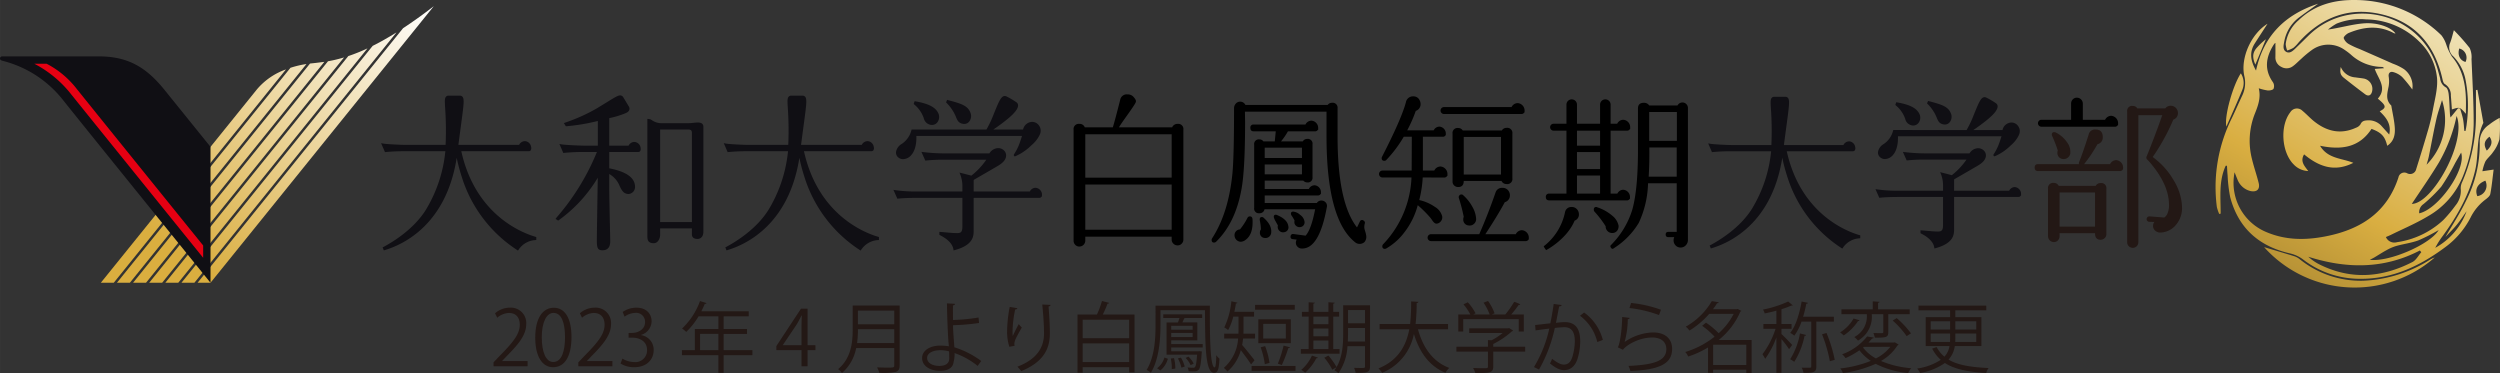 <svg xmlns="http://www.w3.org/2000/svg" xmlns:xlink="http://www.w3.org/1999/xlink" width="217.729mm" height="32.511mm" viewBox="0 0 617.185 92.158"><rect x="0" y="0" width="617.185" height="92.158" fill="#333333" stroke="none"/><defs><linearGradient id="a" x1="36.847" y1="56.983" x2="91.572" y2="-10.877" gradientUnits="userSpaceOnUse"><stop offset="0" stop-color="#daae3f"/><stop offset="1" stop-color="#fff"/></linearGradient><linearGradient id="b" x1="39.257" y1="58.927" x2="93.982" y2="-8.932" xlink:href="#a"/><linearGradient id="c" x1="41.67" y1="60.873" x2="96.396" y2="-6.987" xlink:href="#a"/><linearGradient id="d" x1="44.083" y1="62.82" x2="98.809" y2="-5.041" xlink:href="#a"/><linearGradient id="e" x1="46.496" y1="64.765" x2="101.221" y2="-3.094" xlink:href="#a"/><linearGradient id="f" x1="48.91" y1="66.711" x2="103.635" y2="-1.148" xlink:href="#a"/><linearGradient id="g" x1="51.491" y1="68.897" x2="105.756" y2="0.692" xlink:href="#a"/><linearGradient id="h" x1="564.127" y1="65.716" x2="599.773" y2="3.974" gradientUnits="userSpaceOnUse"><stop offset="0" stop-color="#b89336"/><stop offset="0.289" stop-color="#d9ae41"/><stop offset="1" stop-color="#efe1b5"/></linearGradient></defs><g style="isolation:isolate"><g style="mix-blend-mode:multiply"><path d="M161.385,60.043c-1.373,0-1.565-.801-1.565-1.666V29.349l.329.034a1.752,1.752,0,0,1,.53.125c.081.044.168.102.267.166a4.089,4.089,0,0,0,2.539.736h6.508a11.71,11.71,0,0,0,1.198-.087,10.672,10.672,0,0,1,1.08-.079c.91,0,1.375.355,1.375,1.056v25.934c0,1.05-.575,1.754-1.43,1.754-1.266,0-1.404-.751-1.404-1.075V56.393H162.969v1.52c0,1.033-.556,2.13-1.583,2.13Zm1.583-5.216h7.844V32.826c0-.442-.105-.85-.848-.85H162.969v22.852Z" style="fill:#100f14"/><path d="M148.734,61.785c-1.199,0-1.393-.59-1.393-2.485,0-1.218.173-11.979.231-15.421a35.093,35.093,0,0,1-9.622,10.474l-.141.096-.155-.074a.726.726,0,0,1-.182-.14l-.332-.168.217-.311A58.084,58.084,0,0,0,147.363,37.523h-3.047a49.138,49.138,0,0,0-5.029.215l-.221.028-.967-2.225.548.1c.829.152,4.557.317,5.749.317h3.19V29.863a48.615,48.615,0,0,1-7.713,1.3l-.177.012-.49-.784.34-.127a43.273,43.273,0,0,0,7.697-3.454c.978-.592,1.793-1.094,2.472-1.51,2.067-1.275,2.842-1.752,3.397-1.752a.897.897,0,0,1,.777.506c.555.899.794,1.304,1.041,1.717l.295.494a1.013,1.013,0,0,1,.134.867c-.181.528-.82.774-1.202.923l-.125.05a21.976,21.976,0,0,1-3.623,1.058V35.957h4.77a1.607,1.607,0,0,1,1.392-.915,1.637,1.637,0,0,1,1.583,1.555.955.955,0,0,1-.146.749.559.559,0,0,1-.442.177h-7.157v4.025c4.283.846,6.365,2.355,6.365,4.609a1.729,1.729,0,0,1-1.57,1.737c-1.27,0-1.735-.948-2.224-1.954a5.82,5.82,0,0,0-2.57-2.979v3.724c0,1.421.118,6.917.189,10.203.032,1.39.054,2.381.054,2.491,0,.719,0,2.406-1.918,2.406Z" style="fill:#100f14"/><path d="M127.869,61.861,127.629,61.7a33.281,33.281,0,0,1-13.665-18.13,44.099,44.099,0,0,1-1.218-4.606C110.163,55.46,99.568,60.374,95.008,61.738l-.241.073-.11-.226a.806.806,0,0,1-.06-.18.522.522,0,0,0-.017-.059L94.45,61.087l.254-.136c2.65-1.431,7.531-4.519,10.412-9.128a34.243,34.243,0,0,0,4.828-14.489h-9.893a47.44,47.44,0,0,0-4.787.2l-.222.03-.961-2.22.55.104c.796.152,4.332.319,5.461.319h9.913a80.284,80.284,0,0,0-.108-9.022c-.106-1.762-.152-2.492.219-2.886a.842.842,0,0,1,.652-.245h2.714a.855.855,0,0,1,.69.271c.5.573.319,1.92-.356,6.936-.183,1.369-.401,3.001-.651,4.946h14.983a1.651,1.651,0,0,1,1.418-.926,1.628,1.628,0,0,1,1.548,1.453.988.988,0,0,1-.106.829.589.589,0,0,1-.477.21H113.881c3.46,15.624,14.862,20.113,18.296,21.119l.214.063v.73l-.264.028a5.307,5.307,0,0,0-4.09,2.353l-.168.235Z" style="fill:#100f14"/><path d="M212.467,61.861,212.227,61.7A33.294,33.294,0,0,1,198.558,43.57a43.781,43.781,0,0,1-1.215-4.606c-2.585,16.496-13.178,21.41-17.739,22.774l-.241.073-.11-.226a.971.971,0,0,1-.06-.18.347.347,0,0,0-.017-.059l-.133-.259.257-.136c2.65-1.431,7.53-4.519,10.408-9.128a34.231,34.231,0,0,0,4.831-14.489h-9.891a47.495,47.495,0,0,0-4.789.2l-.222.03-.959-2.22.548.104c.796.152,4.334.319,5.462.319h9.913a80.042,80.042,0,0,0-.108-9.022c-.108-1.762-.153-2.492.219-2.886a.835.835,0,0,1,.648-.245h2.717a.854.854,0,0,1,.69.271c.501.573.32,1.92-.354,6.936-.185,1.369-.404,3.001-.653,4.946h14.983a1.655,1.655,0,0,1,1.42-.926,1.63,1.63,0,0,1,1.548,1.453.978.978,0,0,1-.11.829.587.587,0,0,1-.474.21H198.477c3.462,15.624,14.864,20.113,18.296,21.119l.213.063v.73l-.262.028a5.311,5.311,0,0,0-4.092,2.353l-.164.235Z" style="fill:#100f14"/><path d="M230.086,30.851h0a1.971,1.971,0,0,1-.816-.186,2.092,2.092,0,0,1-1.213-1.483,7.603,7.603,0,0,0-2.498-3.506l.24-.693c3.549.6,5.211,1.548,5.869,3.028a2.163,2.163,0,0,1-.16,2.037,1.685,1.685,0,0,1-1.423.802Z" style="fill:#100f14"/><path d="M238.044,30.601a1.72,1.72,0,0,1-.325-.031c-1.089-.204-1.34-.804-1.694-1.636a10.287,10.287,0,0,0-2.333-3.517l-.135-.138.253-.621.253.066c3.317.872,4.941,1.375,5.577,3.278a2.178,2.178,0,0,1-.296,1.909,1.575,1.575,0,0,1-1.3.69Z" style="fill:#100f14"/><path d="M222.954,39.297a1.823,1.823,0,0,1-1.395-.63,1.518,1.518,0,0,1-.332-1.273,2.869,2.869,0,0,1,1.389-1.868,5.678,5.678,0,0,0,2.372-3.334l.064-.208,18.468.002a26.065,26.065,0,0,0,1.8-3.81l.338-.828c.976-2.356,1.512-3.645,2.397-3.645a.976.976,0,0,1,.446.115,19.203,19.203,0,0,1,2.283,1.334l.105.07a.937.937,0,0,1,.444.76c.044.805-.822,1.94-2.567,3.375-1.4,1.149-2.73,2.079-3.554,2.629h7.354a2.365,2.365,0,0,1,2.305-1.896,2.068,2.068,0,0,1,1.672.958,2.166,2.166,0,0,1,.199,2.072l-.04.094c-.008.031-.026.064-.039.102l-.006.006a7.771,7.771,0,0,1-2.012,2.531,13.044,13.044,0,0,1-3.982,2.717l-.092.014h-.172l-.084-.153c-.089-.159-.025-.264.118-.491a13.103,13.103,0,0,0,1.202-2.375c.356-.966.56-1.637.67-2.014H226.227c.081,2.724-.675,4.126-1.342,4.825a2.728,2.728,0,0,1-1.931.919Z" style="fill:#100f14"/><path d="M235.416,61.827l-.056-.325c-.205-1.257-1.373-2.478-3.286-3.434l-.162-.081v-.749l.318.026c.579.047,1.072.089,1.501.128,1.069.095,1.775.156,2.573.156.888,0,1.284-.239,1.284-1.65V48.841h-9.965c-1.545,0-4.137,0-5.875.191l-.214.025-.971-2.184.537.082a36.104,36.104,0,0,0,5.229.32h11.26V46.15a8.024,8.024,0,0,0-.507-3.008l-.216-.542,2.94.758a17.936,17.936,0,0,0,3.687-3.924l-10.558-.001a40.739,40.739,0,0,0-4.289.191l-.217.023-.952-2.153.514.061a44.994,44.994,0,0,0,5.197.314h11.057c.015-.021.032-.045.05-.07a2.606,2.606,0,0,1,2.128-1.233,2.018,2.018,0,0,1,1.535.684,1.703,1.703,0,0,1,.416,1.345c-.131.896-.749,1.608-2.06,2.38-1.106.652-5.535,3.213-5.837,3.381-.095.051-.108.122-.106.332v2.586h13.875A1.58,1.58,0,0,1,255.667,46.359a1.718,1.718,0,0,1,1.568,1.851v.296h-.079a.49.49,0,0,1-.081.12.617.617,0,0,1-.451.215H240.37v8.03c0,1.343,0,3.592-4.638,4.868l-.316.087Z" style="fill:#100f14"/></g><path d="M63.441,22.047c-2.738,3.391-38.553,47.76-38.553,47.76h3.192L70.602,17.132A16.569,16.569,0,0,0,63.441,22.047Z" style="fill:url(#a)"/><path d="M28.863,69.806h3.199L75.656,15.802a24.418,24.418,0,0,0-3.954.936Z" style="fill:url(#b)"/><path d="M76.534,15.686,32.845,69.806h3.198L80.067,15.271C78.957,15.439,76.693,15.668,76.534,15.686Z" style="fill:url(#c)"/><path d="M36.826,69.806h3.199L84.932,14.178a34.793,34.793,0,0,1-3.96.946Z" style="fill:url(#d)"/><path d="M40.809,69.806h3.197L90.717,11.943A44.756,44.756,0,0,1,85.985,13.844Z" style="fill:url(#e)"/><path d="M44.791,69.806h3.196L97.877,8.003c-2.131,1.335-4.084,2.428-5.878,3.32Z" style="fill:url(#f)"/><path d="M99.502,6.966,48.771,69.806H51.968L107.085,1.531C104.335,3.657,101.817,5.446,99.502,6.966Z" style="fill:url(#g)"/><path d="M40.684,22.28c-4.484-5.574-8.981-8.359-16.26-8.359,0,0-23.488.004-23.907.004A.53.53,0,0,0,0,14.445c0,.286.234.434.55.546a27.549,27.549,0,0,1,15.175,9.92C20.972,31.504,51.968,69.806,51.968,69.806V36.255S43.838,26.196,40.684,22.28Z" style="fill:#100f14"/><path d="M18.974,21.987a22.516,22.516,0,0,0-7.458-6.247H8.48a27.937,27.937,0,0,1,9.137,7.605c4.195,5.234,24.679,30.584,32.538,40.298V60.606C41.588,50.019,22.954,26.954,18.974,21.987Z" style="fill:#e60012"/><path d="M292.144,59.156a1.391,1.391,0,0,1-.411.996,1.342,1.342,0,0,1-1.016.428,1.418,1.418,0,0,1-1.038-.428,1.374,1.374,0,0,1-.428-.996v-.733H267.93v.976a1.462,1.462,0,0,1-1.466,1.466,1.35,1.35,0,0,1-1.018-.428,1.445,1.445,0,0,1-.406-1.038V32.013a1.279,1.279,0,0,1,1.466-1.426,1.307,1.307,0,0,1,1.3.854h6.919q.447-1.381,1.83-6.835a1.637,1.637,0,0,1,1.791-1.303,1.9,1.9,0,0,1,1.587.733c.298.353.636.799.448,1.221-.503,1.132-3.269,4.678-4.151,6.184h13.144a1.385,1.385,0,0,1,1.342-.854A1.262,1.262,0,0,1,292.144,32.013Zm-2.892-15.302V33.152H267.93V43.854Zm0,12.861V45.562H267.93V56.714Z"/><path d="M454.819,61.382l-.235-.158A32.632,32.632,0,0,1,441.187,43.455a42.907,42.907,0,0,1-1.19-4.515c-2.533,16.168-12.916,20.984-17.386,22.321l-.236.071-.108-.221a.952.952,0,0,1-.059-.177.34.34,0,0,0-.017-.058l-.13-.253.252-.134c2.597-1.403,7.38-4.429,10.201-8.947A33.549,33.549,0,0,0,437.248,37.342h-9.694a46.547,46.547,0,0,0-4.694.196l-.217.03-.94-2.176.537.102c.78.149,4.248.313,5.354.313h9.715a78.451,78.451,0,0,0-.106-8.843c-.106-1.726-.15-2.443.214-2.829a.818.818,0,0,1,.636-.24h2.663a.837.837,0,0,1,.676.266c.491.562.314,1.882-.347,6.798-.181,1.342-.396,2.941-.64,4.847h14.685a1.622,1.622,0,0,1,1.391-.908,1.598,1.598,0,0,1,1.517,1.424.959.959,0,0,1-.108.813.576.576,0,0,1-.464.206H441.107c3.393,15.313,14.569,19.713,17.932,20.699l.208.062v.715l-.257.028a5.205,5.205,0,0,0-4.011,2.306l-.161.231Z" style="fill:#100f14"/><path d="M472.337,30.989h0a1.932,1.932,0,0,1-.799-.183,2.051,2.051,0,0,1-1.188-1.454,7.452,7.452,0,0,0-2.449-3.436l.236-.679c3.479.588,5.108,1.517,5.752,2.968a2.12,2.12,0,0,1-.157,1.997,1.652,1.652,0,0,1-1.394.786Z" style="fill:#100f14"/><path d="M480.136,30.744a1.686,1.686,0,0,1-.319-.03c-1.067-.2-1.313-.788-1.66-1.603a10.082,10.082,0,0,0-2.286-3.447l-.133-.136.248-.608.248.064c3.251.855,4.843,1.348,5.466,3.213a2.135,2.135,0,0,1-.29,1.871,1.544,1.544,0,0,1-1.274.676Z" style="fill:#100f14"/><path d="M465.347,39.267a1.787,1.787,0,0,1-1.367-.618,1.488,1.488,0,0,1-.326-1.247,2.812,2.812,0,0,1,1.361-1.83,5.565,5.565,0,0,0,2.325-3.267l.063-.203,18.101.002a25.545,25.545,0,0,0,1.764-3.734l.332-.811c.957-2.309,1.482-3.573,2.349-3.573a.957.957,0,0,1,.437.113,18.821,18.821,0,0,1,2.238,1.307l.103.069a.918.918,0,0,1,.435.744c.043.789-.805,1.902-2.516,3.308-1.372,1.126-2.676,2.037-3.483,2.576h7.208a2.318,2.318,0,0,1,2.259-1.858,2.027,2.027,0,0,1,1.639.939,2.123,2.123,0,0,1,.195,2.031l-.039.092c-.008.03-.026.063-.038.1l-.006.006a7.616,7.616,0,0,1-1.971,2.481,12.784,12.784,0,0,1-3.902,2.663l-.09.014h-.169L492.164,38.42c-.087-.156-.024-.259.116-.482a12.842,12.842,0,0,0,1.178-2.328c.349-.947.549-1.604.657-1.974H468.555c.08,2.67-.662,4.044-1.315,4.729a2.674,2.674,0,0,1-1.893.901Z" style="fill:#100f14"/><path d="M477.56,61.348l-.055-.318c-.201-1.232-1.345-2.429-3.22-3.366l-.158-.079v-.734l.311.026c.567.046,1.05.088,1.471.125,1.048.093,1.739.153,2.522.153.87,0,1.259-.235,1.259-1.618V48.621h-9.767c-1.515,0-4.055,0-5.758.187l-.21.025-.952-2.141.526.08a35.387,35.387,0,0,0,5.125.314h11.036V45.983a7.864,7.864,0,0,0-.497-2.948l-.212-.531,2.882.743a17.58,17.58,0,0,0,3.613-3.846L475.128,39.401a39.927,39.927,0,0,0-4.204.187l-.213.022-.933-2.11.504.06a44.1,44.1,0,0,0,5.094.307h10.837c.014-.02.032-.044.049-.069a2.554,2.554,0,0,1,2.086-1.208,1.978,1.978,0,0,1,1.505.671,1.669,1.669,0,0,1,.407,1.318c-.129.878-.734,1.576-2.019,2.333-1.084.639-5.425,3.149-5.721,3.314-.093.05-.106.119-.104.326V47.086H496.015a1.549,1.549,0,0,1,1.394-.898,1.684,1.684,0,0,1,1.537,1.814v.29h-.077a.481.481,0,0,1-.08.117.605.605,0,0,1-.442.211H482.416v7.87c0,1.317,0,3.52-4.546,4.771l-.31.086Z" style="fill:#100f14"/><path d="M509.267,39.255a1.649,1.649,0,0,0,1.833-1.342,3.893,3.893,0,0,0-.773-2.747,7.457,7.457,0,0,0-2.808-2.462.98.98,0,0,0-.366-.082.539.539,0,0,0-.609.612.732.732,0,0,0,.079.325,32.287,32.287,0,0,1,1.387,3.581,1.587,1.587,0,0,0-.084.53A1.462,1.462,0,0,0,509.267,39.255Z" style="fill:#231815"/><path d="M518.588,45.198a1.332,1.332,0,0,0-1.223.691h-9.114a1.315,1.315,0,0,0-1.219-.733,1.258,1.258,0,0,0-1.426,1.424v11.761a1.46,1.46,0,0,0,1.426,1.424,1.347,1.347,0,0,0,1.016-.426,1.41,1.41,0,0,0,.406-.998V57.569h8.752q0,1.626,1.382,1.627a1.414,1.414,0,0,0,.998-.406,1.31,1.31,0,0,0,.424-.978V46.58A1.239,1.239,0,0,0,518.588,45.198Zm-1.382,10.743h-8.752V47.516h8.752Z" style="fill:#231815"/><path d="M536.657,44.567a18.404,18.404,0,0,0-5.21-5.8,51.158,51.158,0,0,0,5.087-9.238A1.627,1.627,0,0,0,537.673,27.902a1.749,1.749,0,0,0-.508-1.261,1.705,1.705,0,0,0-1.281-.53,1.648,1.648,0,0,0-1.342.651h-6.88a1.287,1.287,0,0,0-1.139-.612,1.222,1.222,0,0,0-1.382,1.384V59.807a1.382,1.382,0,0,0,2.764,0V28.432h5.904q-1.835,5.249-3.868,10.213a.668.668,0,0,0,.287.854q5.246,5.819,5.246,11.11a4.962,4.962,0,0,1-.446,2.239,2.071,2.071,0,0,1-.733.854l-3.661-.285a.673.673,0,0,0-.084,1.342L531.853,54.8a1.633,1.633,0,0,0-.322.978,1.517,1.517,0,0,0,.548,1.179,1.89,1.89,0,0,0,1.404.448,5.191,5.191,0,0,0,3.824-2.033,6.332,6.332,0,0,0,1.387-4.111A13.44,13.44,0,0,0,536.657,44.567Z" style="fill:#231815"/><path d="M522.453,39.535a1.697,1.697,0,0,0-1.526.982h-6.41a36.077,36.077,0,0,0,3.298-4.923,1.65,1.65,0,0,0,1.303-1.751c0-1.247-.601-1.872-1.793-1.872a1.577,1.577,0,0,0-1.669,1.181q-1.424,4.517-2.398,6.917a.604.604,0,0,0,0,.448H503.125c-.543,0-.817.285-.817.854s.274.854.817.854h20.356a.814.814,0,0,0,.484-.258.532.532,0,0,0,.087-.129h.084v-.318A1.845,1.845,0,0,0,522.453,39.535Z" style="fill:#231815"/><path d="M521.219,28.589a1.697,1.697,0,0,0-1.526.982h-5.498V25.582a1.459,1.459,0,0,0-1.466-1.464,1.357,1.357,0,0,0-1.02.426,1.458,1.458,0,0,0-.406,1.038v3.99h-7.326a.854.854,0,0,0,0,1.709H522.246a.814.814,0,0,0,.484-.258.532.532,0,0,0,.087-.129h.084v-.318A1.845,1.845,0,0,0,521.219,28.589Z"/><path d="M356.521,28.147h19.201a.814.814,0,0,0,.484-.258.532.532,0,0,0,.087-.129h.084v-.318a1.845,1.845,0,0,0-1.684-1.987,1.696,1.696,0,0,0-1.524.98H356.521a.856.856,0,1,0,0,1.711Z"/><path d="M362.544,55.657a1.563,1.563,0,0,0,1.342-.389,1.528,1.528,0,0,0,.53-1.281,6.768,6.768,0,0,0-.958-2.992,10.517,10.517,0,0,0-2.261-2.828.547.547,0,0,0-.406-.163.627.627,0,0,0-.525.265.647.647,0,0,0-.124.589,40.522,40.522,0,0,1,1.219,4.681,1.465,1.465,0,0,0-.119.57A1.427,1.427,0,0,0,362.544,55.657Z"/><path d="M354.729,55.208a1.497,1.497,0,0,0,1.038-.651,1.479,1.479,0,0,0,.265-1.181,3.785,3.785,0,0,0-1.788-2.298,10.945,10.945,0,0,0-3.868-1.689,28.442,28.442,0,0,0,.857-5.575h2.135V43.826h3.304a.824.824,0,0,0,.49-.261.54.54,0,0,0,.088-.13h.085v-.322a1.866,1.866,0,0,0-1.703-2.01,1.717,1.717,0,0,0-1.543.994h-.721V42.105h-2.095V33.762h4.19c.008,0,.014-.004.021-.004h.837a.756.756,0,0,0,.45-.239.498.498,0,0,0,.081-.119h.078v-.295a1.713,1.713,0,0,0-1.564-1.845,1.576,1.576,0,0,0-1.417.912h-.662v.003h-5.884a33.583,33.583,0,0,0,2.115-4.802,1.708,1.708,0,0,0,1.183-1.749,1.851,1.851,0,0,0-.203-.815,1.652,1.652,0,0,0-1.59-1.018,1.762,1.762,0,0,0-1.828,1.466q-1.099,4.11-5.904,13.47a.732.732,0,0,0-.079.325q0,.652.689.651a.624.624,0,0,0,.45-.203,30.765,30.765,0,0,0,4.314-5.738h1.991l-.04,8.343h-7.202a.854.854,0,1,0,0,1.709h7.162a25.245,25.245,0,0,1-6.959,16.439.738.738,0,0,0-.243.53.575.575,0,0,0,.649.651.746.746,0,0,0,.366-.121,14.814,14.814,0,0,0,4.517-4.071,18.613,18.613,0,0,0,3.215-6.593,29.238,29.238,0,0,1,3.058,3.039C353.585,54.283,353.988,55.3,354.729,55.208Z"/><path d="M371.945,45.441a1.259,1.259,0,0,0,1.422-1.424V32.989a1.259,1.259,0,0,0-1.422-1.424,1.314,1.314,0,0,0-1.183.651h-9.644a1.287,1.287,0,0,0-1.139-.612,1.222,1.222,0,0,0-1.382,1.384V44.832a1.257,1.257,0,0,0,.406.956,1.36,1.36,0,0,0,.976.386q1.384,0,1.382-1.506h9.321A1.334,1.334,0,0,0,371.945,45.441Zm-1.387-2.36H361.361V33.804h9.198Z"/><path d="M375.738,56.832a1.696,1.696,0,0,0-1.524.98h-7.519q3.047-4.636,4.8-7.893a1.722,1.722,0,0,0,1.263-1.751,1.689,1.689,0,0,0-.203-.815,1.736,1.736,0,0,0-1.629-.976,1.637,1.637,0,0,0-1.709,1.139q-1.954,5.617-4.027,10.295H353.263a.856.856,0,0,0,0,1.711H376.766a.814.814,0,0,0,.484-.258.532.532,0,0,0,.087-.129h.084v-.318A1.845,1.845,0,0,0,375.738,56.832Z"/><path d="M308.561,53.418a.644.644,0,0,0-.609.406,15.548,15.548,0,0,1-1.833,2.808,1.41,1.41,0,0,0-1.342,1.545,1.594,1.594,0,0,0,1.466,1.506,2,2,0,0,0,1.179-.406q2.033-1.384,1.788-5.208C309.157,53.634,308.941,53.418,308.561,53.418Z"/><path d="M311.533,53.581c-.406,0-.587.256-.53.773a12.96,12.96,0,0,1,.283,2.278,1.213,1.213,0,0,0-.243.733,1.24,1.24,0,0,0,1.179,1.382,1.406,1.406,0,0,0,1.59-1.179q.285-1.914-1.832-3.784A.538.538,0,0,0,311.533,53.581Z"/><path d="M315.277,53.091a.76.76,0,0,0-.327-.082c-.327,0-.49.192-.49.572a4.003,4.003,0,0,0,.406.976l.614,1.099a1.329,1.329,0,0,0-.044.364,1.298,1.298,0,0,0,.468,1.018,1.267,1.267,0,0,0,1.122.285,1.206,1.206,0,0,0,1.016-1.545Q317.796,54.152,315.277,53.091Z"/><path d="M319.997,55.778a1.256,1.256,0,0,0,1.016.285,1.172,1.172,0,0,0,1.016-1.466,2.465,2.465,0,0,0-1.077-1.565,2.949,2.949,0,0,0-1.687-.795q-.57,0-.57.53a.817.817,0,0,0,.163.448,9.146,9.146,0,0,1,.729,1.221,2.111,2.111,0,0,0-.04.406A1.155,1.155,0,0,0,319.997,55.778Z"/><path d="M326.224,49.51a1.287,1.287,0,0,0-1.139.612h-12.863V48.249h13.274a.759.759,0,0,0,.451-.24.496.496,0,0,0,.082-.12h.079v-.296a1.719,1.719,0,0,0-1.569-1.852,1.582,1.582,0,0,0-1.422.915h-.664v.005h-10.23V44.587H321.746a1.272,1.272,0,0,0,.976.448,1.151,1.151,0,0,0,1.303-1.303V35.634a1.168,1.168,0,0,0-1.303-1.342,1.266,1.266,0,0,0-1.099.609H316.253a17.139,17.139,0,0,0,1.709-2.482H324.779a.796.796,0,0,0,.473-.252.521.521,0,0,0,.086-.126h.083v-.311a1.803,1.803,0,0,0-1.646-1.942,1.658,1.658,0,0,0-1.491.96h-.697v.001H309.497a.719.719,0,0,0-.812.815c0,.57.269.854.812.854h5.453l-.243,2.482h-2.808a1.168,1.168,0,0,0-.98-.488,1.15,1.15,0,0,0-1.298,1.303v15.627a1.15,1.15,0,0,0,1.298,1.303,1.214,1.214,0,0,0,1.263-.978H324.674q-.974,5.007-2.358,6.511l-3.011-.406a.587.587,0,0,0-.693.57.545.545,0,0,0,.53.691l.976.124a1.55,1.55,0,0,0-.203.773,1.356,1.356,0,0,0,.428.996,1.403,1.403,0,0,0,1.038.428q4.312.123,6.186-10.255a1.254,1.254,0,0,0-.305-1.139A1.387,1.387,0,0,0,326.224,49.51Zm-14.002-13.062h9.198v2.563h-9.198Zm0,4.151h9.198v2.442h-9.198Z"/><path d="M399.247,56.937a1.764,1.764,0,0,0,.327-1.281,4.258,4.258,0,0,0-1.59-2.442,10.748,10.748,0,0,0-3.661-2.036.444.444,0,0,0-.243-.082c-.406,0-.614.219-.614.651a.769.769,0,0,0,.163.488,25.121,25.121,0,0,1,2.769,3.623,1.603,1.603,0,0,0,1.669,1.667A1.472,1.472,0,0,0,399.247,56.937Z"/><path d="M416.318,25.705a1.358,1.358,0,0,0-2.177.325H407.142a1.488,1.488,0,0,0-1.303-.651q-1.464,0-1.466,1.384V36.895q0,10.011-1.422,14.936a21.195,21.195,0,0,1-5.193,8.614c-.132.163-.203.15-.203.34,0,.216.295.647.5.647a.656.656,0,0,0,.421-.19,18.981,18.981,0,0,0,6.101-6.236,24.455,24.455,0,0,0,2.283-9.767h7.078v12.004h-2.036c-.459,0-.689.219-.689.651q0,.652.689.651h1.426a1.854,1.854,0,0,0-.163.773,1.794,1.794,0,0,0,.49,1.263,1.637,1.637,0,0,0,1.258.528,1.698,1.698,0,0,0,1.263-.548,1.839,1.839,0,0,0,.53-1.322V26.681A1.357,1.357,0,0,0,416.318,25.705Zm-2.38,17.905H407.018q.205-3.216.163-7.204h6.756Zm.04-8.831H407.142V27.657h6.835Z"/><path d="M382.481,49.47h19.278a.794.794,0,0,0,.472-.251.52.52,0,0,0,.085-.125h.082v-.31a1.798,1.798,0,0,0-1.641-1.937,1.588,1.588,0,0,0-1.182.526l-.007.006a1.931,1.931,0,0,0-.295.421h-1.654V32.256h4.173a.813.813,0,0,0,.484-.257.534.534,0,0,0,.087-.128h.084v-.318a1.843,1.843,0,0,0-1.682-1.985,1.695,1.695,0,0,0-1.523.979h-1.623V25.866a1.301,1.301,0,1,0-2.601,0V30.547H389.316V25.866a1.301,1.301,0,1,0-2.601,0V30.547h-3.175a.854.854,0,1,0,0,1.709h3.175V47.801H382.481a.754.754,0,0,0-.852.854C381.628,49.199,381.911,49.47,382.481,49.47ZM389.316,32.256h5.701v3.703H389.316Zm0,5.29h5.701v4.193H389.316Zm0,5.78h5.701v4.475H389.316Z"/><path d="M389.188,51.54a1.662,1.662,0,0,0-1.281-.437,1.556,1.556,0,0,0-1.537,1.255,14.246,14.246,0,0,1-5.271,8.446,4.37,4.37,0,0,0,.595.937c.068.011,5.168-2.722,7.036-7.271a1.586,1.586,0,0,0,1.057-1.709A1.771,1.771,0,0,0,389.188,51.54Z"/><path d="M337.253,58.016c-.169-1.121-.694-1.569-.295-2.923.039-.133.014-.189-.017-.204a.56.56,0,0,0-.341-.454.569.569,0,0,0-.896.285l-.693,1.424q-4.802-6.104-4.8-22.546V26.721a1.207,1.207,0,0,0-1.387-1.342,1.268,1.268,0,0,0-1.055.53h-20.308a1.438,1.438,0,0,0-2.358-.347,1.714,1.714,0,0,0-.45,1.241q0,12.535-.446,16.481-1.02,9.485-4.968,15.545a.804.804,0,0,0-.119.408q0,.649.609.649a.738.738,0,0,0,.53-.243q4.802-4.719,6.266-13.145.854-4.799.857-16.521l-.044-2.402H327.482v6.023q0,20.755,7.162,26.289a1.689,1.689,0,0,0,1.02.327,1.75,1.75,0,0,0,1.219-.488A2.005,2.005,0,0,0,337.253,58.016Z"/><path d="M615.441,37.583a9.007,9.007,0,0,0,1.602-3.185,34.949,34.949,0,0,0,.071-5.307A16.167,16.167,0,0,0,614.443,30.828a5.001,5.001,0,0,0-2.258,4.415,30.517,30.517,0,0,1-3.404,14.368c-1.451,3.047-3.334,5.892-5.059,8.889.955-1.019,1.954-1.983,2.829-3.048.862-1.048,1.597-2.198,2.387-3.304a16.865,16.865,0,0,1-7.733,9.034,19.565,19.565,0,0,1,1.814-2.886c3.629-4.983,6.628-10.266,8.053-16.326.9-3.83.179-7.929,1.989-11.603a.2.2,0,0,0,.008-.116q-.723-4.039-1.45-8.077-.184.031-.368.061,0,3.112-0,6.224a40.708,40.708,0,0,1-3.38,16.437,3.56,3.56,0,0,0-.378,1.683,5.641,5.641,0,0,1-1.29,4.146,33.25,33.25,0,0,1-3.015,3.603,21.135,21.135,0,0,1-11.431,5.459,2.267,2.267,0,0,1-2.738-1.267c.442-.192.834-.342,1.208-.526,3.03-1.496,6.168-2.815,9.057-4.544a19.849,19.849,0,0,0,8.729-9.884,35.946,35.946,0,0,0,2.674-12.921c.01-5.355-.314-10.711-.532-16.065a5.385,5.385,0,0,0-.459-2.727A50.533,50.533,0,0,0,605.803,7.455c-.348,1.202-.555,2.157-.902,3.058a2.932,2.932,0,0,0,.765,3.417,11.341,11.341,0,0,1,2.987,5.635,33.842,33.842,0,0,1,.321,10.978c-.06.598-.193,1.189-.292,1.783l-.3-.012c-.097-.944-.134-1.9-.309-2.83-.172-.913-.485-1.8-.737-2.699q-.253-.032-.506-.064c-.593.729-1.187,1.457-1.86,2.284-.056-.336-.128-.618-.146-.905-.098-1.601-.128-3.21-.3-4.803-.067-.617-.284-1.52-.715-1.733a2.774,2.774,0,0,1-1.38-2.152c-.215-.792-.431-1.584-.658-2.373-3.964-13.739-21.656-18.301-31.883-8.223-1.036,1.021-2.071,2.042-3.117,3.053-.654.633-1.431,1.428-2.336.947-.982-.522-.672-1.674-.511-2.574a9.564,9.564,0,0,1,3.888-6.1c1.474-1.103,2.99-2.151,4.487-3.224-8.081,2.642-13.477,7.815-15.342,16.51-1.376-2.43-1.682-4.56-.298-6.725.997-1.56,2.014-3.108,3.137-4.84-4.103,2.542-6.693,8.49-5.738,12.867a7.277,7.277,0,0,1-.481,4.809c-.869,1.841-1.684,3.707-2.554,5.547A38.145,38.145,0,0,0,547.282,51.089a9.534,9.534,0,0,0,.591,1.739c.119-.028.239-.056.358-.084.012-3.99-.519-8.045,1.242-11.827l.313.01c.051.808.074,1.619.158,2.424a35.126,35.126,0,0,0,.642,5.346c2.02,7.623,7.089,12.111,14.772,13.867a8.42,8.42,0,0,1,3.153,1.448,22.984,22.984,0,0,0,14.046,4.818c8.111.093,14.982-3.216,21.279-7.931a20.919,20.919,0,0,0,6.106-7.236,12.551,12.551,0,0,1,3.648-4.397c.486-.366,1.103-.858,1.203-1.378.372-1.941.553-3.918.825-6.025-.978.146-1.7.253-2.777.413a10.868,10.868,0,0,1,.744-2.423C614.081,39.024,614.915,38.399,615.441,37.583ZM608.668,15.299c-1.39-.405-2.009-1.688-1.546-3.324A2.322,2.322,0,0,1,608.668,15.299ZM589.264,61.711a11.649,11.649,0,0,1,2.366-1.002c1.816-.502,3.721-.741,5.474-1.393a45.254,45.254,0,0,0,4.945-2.521c-2.017,3.484-12.198,7.953-17.006,7.345.467-.241.803-.394,1.118-.58C587.197,62.945,588.204,62.28,589.264,61.711Zm18.325-24.033c1.347,4.137-5.617,13.967-10.345,14.987a2.437,2.437,0,0,1,1.085-2.304,37.674,37.674,0,0,0,4.363-4.282,53.152,53.152,0,0,0,3.43-5.84C606.577,39.447,607.03,38.654,607.588,37.678Zm-1.115-9.051c2.559,6.256-5.919,21.629-11.063,21.714,2.187-3.318,4.555-6.673,6.666-10.18A38.993,38.993,0,0,0,606.473,28.626Zm-3.599-3.912a15.803,15.803,0,0,1-3.808,15.941c.227-.834.427-1.436.552-2.052.619-3.049,1.168-6.113,1.847-9.148C601.823,27.85,602.397,26.293,602.874,24.714ZM559.764,57.401a13.158,13.158,0,0,1-8.099-14.87c.281.704.455,1.187.665,1.654a4.595,4.595,0,0,0,3.25,2.98c1.586.33,2.412-.447,2.026-2.005-.489-1.971-1.169-3.897-1.646-5.87a18.179,18.179,0,0,1,.734-11.291c.795-1.977,1.496-3.941.934-6.205a12.905,12.905,0,0,0,2.209.542c.493.032,1.263-.103,1.443-.423a1.778,1.778,0,0,0-.127-1.581c-2.222-3.122-1.789-6.166.113-9.212a3.286,3.286,0,0,1,.352-.464.161.161,0,0,1,.128-.032c0,1.147.015,2.308-.004,3.468a2.53,2.53,0,0,0,1.415,2.396,2.583,2.583,0,0,0,2.9-.145c.729-.524,1.345-1.2,2.028-1.789a26.195,26.195,0,0,1,2.714-2.251,6.935,6.935,0,0,1,8.092.052,15.005,15.005,0,0,1,1.499,1.143,11.505,11.505,0,0,0,7.623,3.023.597.597,0,0,1,.534.321c-.739.057-1.478.113-2.279.175.836,2.431,3.139,4.668.753,7.339,2.106,1.745,2.197,2.23.466,3.122,1.561,1.521,2.936,3.129,2.352,5.739-.667-.742-1.251-1.387-1.829-2.035a4.209,4.209,0,0,0-3.461-1.471c-.783.028-1.442.131-1.817.995a2.176,2.176,0,0,1-1.095.826c-3.794,1.733-7.221.917-10.35-1.586-1.01-.808-1.883-1.785-2.886-2.604a1.904,1.904,0,0,0-2.976.36c-2.603,3.331-2.183,9.871.814,12.879A5.179,5.179,0,0,0,569.85,42.227c-.902-1.236-2.08-2.346-1.027-4.113,3.596,2.974,7.477,4.484,12.154,2.086-2.851-1.172-6.302-.98-8.213-4.216,5.242,1.093,9.696.456,12.704-4.167,2.451.912,3.308,1.831,3.876,4.173,1.75-1.149,2.001-2.883,1.857-4.659-.138-1.704-.535-3.388-.819-5.08-.013-.077-.015-.176-.063-.224-1.483-1.439-.933-3.101-.607-4.78a7.372,7.372,0,0,0-.005-2.329c-.127-.967.433-1.316,1.146-1.116a5.297,5.297,0,0,1,2.196,1.223,32.635,32.635,0,0,1,2.491,3.069,5.221,5.221,0,0,0-2.049-5.016,13.166,13.166,0,0,0-2.726-1.347c-2.759-1.227-5.528-2.432-8.293-3.648a19.287,19.287,0,0,1-2.562-1.176,2.809,2.809,0,0,1-1.307-1.488c-.066-.351.72-1.066,1.261-1.29,3.715-1.538,7.455-1.936,11.162.078a1.124,1.124,0,0,0,.356.05c-1.092-1.531-4.447-2.793-7.98-2.477-2.867.256-5.681,1.091-8.682,1.526a13.813,13.813,0,0,1,2.133-1.478A15.718,15.718,0,0,1,584.161,4.79a18.988,18.988,0,0,1,13.082,5.464,14.31,14.31,0,0,1,4.41,9.134c.177,2.614-.607,5.306-1.076,7.943a49.888,49.888,0,0,1-1.246,5.114c-.902,3.114-1.86,6.212-2.833,9.305a1.532,1.532,0,0,1-2.247,1.018,1.475,1.475,0,0,0-2.134,1.026c-2.845,8.748-9.432,12.909-18.071,14.576C569.197,59.308,564.428,59.316,559.764,57.401Zm35.806,7.288c-7.626,3.914-15.382,4.462-23.19.474a12.544,12.544,0,0,1-2.521-1.778c9.402,2.983,18.604,3.093,27.549-1.546q.173.215.345.429C597.034,63.092,596.476,64.224,595.57,64.689Zm18.001-20.09a2.643,2.643,0,0,1-1.99,3.827C610.933,46.727,611.621,45.376,613.571,44.599Zm1.024-10.854c.824,1.13.629,2.221-.669,3.439C613.081,35.714,613.283,34.748,614.595,33.745Z" style="fill:url(#h)"/><path d="M564.284,10.86a5.297,5.297,0,0,0,.367,1.61,7.234,7.234,0,0,0,1.525-.656,9.051,9.051,0,0,0,1.307-1.351c5.548-6.168,12.393-8.877,20.586-6.905,8.349,2.01,13.047,7.706,14.894,15.89.105.465.26,1.108.6,1.296a3.155,3.155,0,0,1,1.492,2.879c.099,1.123.169,2.248.254,3.394,1.956-.634,1.956-.634,3.458,1.081,0-1.358.048-2.719-.009-4.075-.155-3.665-.948-7.099-3.417-10.026a13.59,13.59,0,0,1-1.417-2.997,7.422,7.422,0,0,0-1.211-2.295A30.689,30.689,0,0,0,582.104.013c-5.533-.155-10.547,1.031-14.651,4.993A9.29,9.29,0,0,0,564.284,10.86Z" style="fill:url(#h)"/><path d="M583.282,69.313a23.974,23.974,0,0,1-15.444-5.243,4.402,4.402,0,0,0-1.301-.768c-2.602-.817-5.22-1.582-7.588-2.292a30.035,30.035,0,0,0,42.121,2.556,5.868,5.868,0,0,0-1.201.57A33.22,33.22,0,0,1,583.282,69.313Z" style="fill:url(#h)"/><path d="M553.568,22.18a4.423,4.423,0,0,0-.362-4.073c-2.017,3.061-4.143,10.759-3.566,13.146C551.003,28.125,552.349,25.178,553.568,22.18Z" style="fill:url(#h)"/><path d="M556.786,15.944c.929-2.233,1.767-4.245,2.604-6.258a16.154,16.154,0,0,0-2.107,1.956C556.137,12.841,555.95,14.076,556.786,15.944Z" style="fill:url(#h)"/><path d="M578.666,19.231q2.568,2.05,5.201,4.02c.82.615,1.487.333,1.736-.66a2.601,2.601,0,0,0-2.123-3.211c-.657-.113-1.324-.167-1.981-.275a4.155,4.155,0,0,1-3.62-2.58C577.62,17.922,577.782,18.525,578.666,19.231Z" style="fill:url(#h)"/><path d="M130.253,90.43h-8.416v-.969l1.387-1.463c3.381-3.419,5.091-5.49,5.091-7.808,0-1.52-.665-2.926-2.716-2.926a4.755,4.755,0,0,0-2.85,1.178l-.532-1.102a5.56,5.56,0,0,1,3.685-1.387,3.793,3.793,0,0,1,4.009,4.046c0,2.679-1.881,4.959-4.826,7.922l-1.121,1.179V89.138h6.288Z" style="fill:#231815"/><path d="M132.135,83.364c0-4.978,1.938-7.391,4.598-7.391,2.697,0,4.35,2.546,4.35,7.2,0,4.939-1.729,7.485-4.559,7.485C133.939,90.658,132.135,88.113,132.135,83.364Zm7.352-.114c0-3.553-.855-6.003-2.85-6.003-1.691,0-2.888,2.261-2.888,6.003s1.045,6.117,2.831,6.117C138.689,89.366,139.487,86.631,139.487,83.249Z" style="fill:#231815"/><path d="M151.19,90.43h-8.416v-.969l1.387-1.463c3.381-3.419,5.091-5.49,5.091-7.808,0-1.52-.665-2.926-2.716-2.926a4.755,4.755,0,0,0-2.85,1.178l-.532-1.102a5.56,5.56,0,0,1,3.685-1.387,3.793,3.793,0,0,1,4.009,4.046c0,2.679-1.881,4.959-4.826,7.922l-1.121,1.179V89.138h6.288Z" style="fill:#231815"/><path d="M158.278,82.737a3.645,3.645,0,0,1,3.096,3.686c0,2.261-1.634,4.236-4.825,4.236a6.291,6.291,0,0,1-3.362-.912l.475-1.216a5.673,5.673,0,0,0,2.907.854,2.888,2.888,0,0,0,3.172-2.982c0-2.09-1.767-3.039-3.628-3.039h-.931V82.186h.931c1.368,0,3.135-.855,3.135-2.641a2.196,2.196,0,0,0-2.451-2.299,4.674,4.674,0,0,0-2.603.931l-.475-1.159a5.956,5.956,0,0,1,3.381-1.063c2.603,0,3.762,1.652,3.762,3.362a3.59,3.59,0,0,1-2.583,3.362Z" style="fill:#231815"/><path d="M185.749,86.441v1.254h-7.105V92.045h-1.292V87.695h-9.005V86.441h3.191V81.216h5.813V78.101h-4.901a17.728,17.728,0,0,1-3.04,3.838,7.487,7.487,0,0,0-1.026-.836,17.484,17.484,0,0,0,4.426-6.782l1.615.513a.355.355,0,0,1-.437.171,17.806,17.806,0,0,1-.855,1.843H184.838v1.254h-6.193V81.216h5.775v1.216h-5.775V86.441Zm-12.918,0h4.521V82.432h-4.521Z" style="fill:#231815"/><path d="M199.374,90.43h-1.501V86.441H191.661V85.434l6.079-9.232h1.634v9.023h1.938V86.441h-1.938Zm-6.117-5.205H197.873V80.172c0-.779.038-1.539.076-2.28H197.873c-.437.874-.779,1.482-1.14,2.128l-3.477,5.167Z" style="fill:#231815"/><path d="M222.097,75.422V90.164c0,.987-.266,1.425-.969,1.652a15.92,15.92,0,0,1-4.046.229,7.241,7.241,0,0,0-.551-1.349c.912.037,1.786.057,2.469.057,1.653,0,1.767,0,1.767-.589V85.928h-9.404a10.834,10.834,0,0,1-3.496,6.155,4.504,4.504,0,0,0-.95-.95c3.268-2.773,3.59-6.706,3.59-9.859V75.422ZM211.8,81.274a25.454,25.454,0,0,1-.209,3.419H220.767v-3.419Zm8.967-4.598H211.8v3.382H220.767Z" style="fill:#231815"/><path d="M241.363,90.335a19.317,19.317,0,0,0-5.699-3.173,7.579,7.579,0,0,1-.247,2.204c-.152,1.576-1.615,2.185-3.362,2.185-2.451,0-4.389-1.197-4.408-3.115-.038-1.919,1.976-3.097,4.37-3.116a12.812,12.812,0,0,1,2.223.171c0-.513-.095-.949-.114-1.387-.171-2.488-.323-6.478-.342-9.213l1.976.113c0,.19-.171.361-.494.399-.019.513,0,3.021,0,3.59a44.718,44.718,0,0,0,6.307-.607l.133,1.349a52.814,52.814,0,0,1-6.421.551c0,1.083.038,1.521.323,5.452a22.054,22.054,0,0,1,6.63,3.382Zm-9.385-3.875c-1.824.037-3.097.798-3.097,1.88,0,1.387,1.501,1.995,3.021,1.995,1.33,0,2.432-.475,2.432-1.824,0-.437,0-1.216-.038-1.767A8.257,8.257,0,0,0,231.978,86.46Z" style="fill:#231815"/><path d="M249.173,85.605a12.732,12.732,0,0,1-.551-3.571,33.901,33.901,0,0,1,.646-6.27l1.9.323c-.076.247-.304.304-.551.323a27.751,27.751,0,0,0-.646,5.528,7.478,7.478,0,0,0,.057,1.025,32.607,32.607,0,0,1,1.481-2.944,8.092,8.092,0,0,0,.741.836c-1.406,2.526-1.824,3.248-1.824,4.046a2.18,2.18,0,0,0,.057.476Zm10.183-10.334c-.019.228-.171.322-.494.418.133,1.652.323,4.407.323,6.592-.019,3.666-1.349,6.972-7.067,9.347a10.019,10.019,0,0,0-.95-1.102c5.186-1.977,6.573-5.11,6.573-8.227,0-2.336-.228-5.091-.437-7.124Z" style="fill:#231815"/><path d="M273.834,74.777c-.038.114-.19.189-.418.189a26.01,26.01,0,0,1-1.159,2.679h7.827V91.931h-1.33V90.658H267.28v1.367h-1.272V77.645h4.806a23.787,23.787,0,0,0,1.235-3.343Zm4.92,4.16H267.28v4.56h11.475ZM267.28,89.385h11.475V84.769H267.28Z" style="fill:#231815"/><path d="M285.273,75.46h13.412c-.019,6.991.019,15.236,1.178,15.236.266,0,.38-1.312.399-3.021a4.52,4.52,0,0,0,.798.873c-.133,2.527-.38,3.477-1.311,3.496-2.261,0-2.204-7.105-2.28-15.464H286.489v3.628c0,3.401-.285,8.378-2.375,11.836a3.918,3.918,0,0,0-1.045-.722c2.014-3.306,2.204-7.865,2.204-11.114Zm3.04,13.108a5.436,5.436,0,0,1-1.861,2.888l-.798-.551a4.93,4.93,0,0,0,1.805-2.641Zm.836-4.54v.911h7.77v.836h-7.77v.95h6.687l.247-.038.646.095-.057.361c-.19,2.697-.38,3.724-.741,4.122-.361.399-.722.418-1.463.418-.304,0-.665-.019-1.026-.038a2.738,2.738,0,0,0-.266-.931c.608.057,1.14.076,1.349.076.228,0,.361-.02.475-.171.228-.247.38-1.045.532-3.059h-7.542v-7.96h2.812c.133-.342.266-.741.38-1.102h-4.008v-.894h9.612v.894h-4.16a.431.431,0,0,1-.247.057c-.133.285-.304.684-.475,1.045h3.685V84.029Zm.133,7.086a10.756,10.756,0,0,0-.247-2.604l.798-.095a10.004,10.004,0,0,1,.323,2.584Zm5.148-10.677h-5.281v.969h5.281Zm-5.281,2.773h5.281V82.186h-5.281Zm2.508,7.542a8.478,8.478,0,0,0-.874-2.261l.76-.209a8.322,8.322,0,0,1,.931,2.223Zm1.748-2.717a7.174,7.174,0,0,1,1.292,1.729l-.76.38a6.598,6.598,0,0,0-1.235-1.785Z" style="fill:#231815"/><path d="M306.876,83.573a12.373,12.373,0,0,1-.228,1.596c.741.816,2.603,3.153,3.058,3.761l-.854,1.045c-.475-.798-1.672-2.412-2.527-3.514a10.635,10.635,0,0,1-3.305,5.262,4.969,4.969,0,0,0-.893-.893,10.524,10.524,0,0,0,3.533-7.257h-3.438V82.375h3.515c.019-.36.019-.722.019-1.063V78.158h-1.292a13.382,13.382,0,0,1-1.272,3.324,6.93,6.93,0,0,0-.95-.646,19.199,19.199,0,0,0,1.748-6.459l1.5.343c-.038.133-.152.208-.38.208-.095.685-.228,1.368-.38,2.052h4.863v1.179h-2.603v3.172c0,.342,0,.685-.019,1.045h2.869v1.197Zm2.109,6.763h10.848v1.216H308.985ZM319.642,75.271v1.196h-9.802V75.271Zm-.969,3.552v5.908h-8.017v-5.908Zm-6.345,6.631a19.192,19.192,0,0,1,1.083,4.141l-1.159.323a21.199,21.199,0,0,0-1.026-4.18Zm5.11-1.881V79.963h-5.585v3.609Zm1.025,2.165c-.038.133-.189.19-.418.209a33.327,33.327,0,0,1-1.596,4.18c-.209-.095-.76-.266-.987-.342a28.631,28.631,0,0,0,1.425-4.465Z" style="fill:#231815"/><path d="M330.702,86.175v1.158h-9.556v-1.158h1.919v-8.017H321.413V76.999h1.652v-2.375l1.539.096c-.02.133-.114.208-.361.246v2.033h3.705v-2.375l1.558.096c-.02.133-.114.228-.361.246v2.033h1.444v1.159H329.144v8.017Zm-5.338,2.108c-.057.114-.19.171-.399.171a13.18,13.18,0,0,1-2.754,3.571,7.356,7.356,0,0,0-.95-.722,10.218,10.218,0,0,0,2.622-3.515Zm2.584-10.125h-3.705v1.88h3.705Zm-3.705,2.944v1.919h3.705V81.103Zm0,2.963v2.109h3.705V84.066ZM338.225,75.366V90.43c0,1.539-.703,1.653-3.553,1.615a4.67,4.67,0,0,0-.398-1.235c.607.02,1.196.038,1.633.038.97,0,1.083,0,1.083-.418V85.472H332.659a13.009,13.009,0,0,1-2.241,6.687,3.557,3.557,0,0,0-.988-.76,7.28,7.28,0,0,0,.532-.74c-.038,0-.855.493-1.045.607a15.664,15.664,0,0,0-1.976-2.944l1.007-.551a17.699,17.699,0,0,1,2.014,2.85c1.481-2.489,1.634-5.719,1.634-8.264V75.366Zm-5.434,6.991c0,.607-.019,1.272-.057,1.956h4.255V80.97h-4.198Zm4.198-5.813h-4.198v3.268h4.198Z" style="fill:#231815"/><path d="M357.491,81.292h-7.428c1.234,4.541,3.686,8.036,7.731,9.537a5.293,5.293,0,0,0-.949,1.196c-3.971-1.634-6.384-4.996-7.789-9.574a13.013,13.013,0,0,1-7.846,9.594,4.863,4.863,0,0,0-.912-1.083c5.016-2.033,6.896-5.832,7.618-9.67h-7.333V79.982h7.542a48.522,48.522,0,0,0,.247-5.566l1.785.096c-.019.171-.171.266-.418.322a46.491,46.491,0,0,1-.266,5.148h8.017Z" style="fill:#231815"/><path d="M376.529,85.605V86.802h-7.884v3.686c0,1.596-.912,1.614-4.427,1.614a6.015,6.015,0,0,0-.551-1.254c.969.038,1.824.058,2.432.058,1.103,0,1.235,0,1.235-.418V86.802h-7.789V85.605h7.789V83.952l.893.057a15.729,15.729,0,0,0,2.755-1.805h-8.264V81.065h9.612l.228-.076.988.627a.406.406,0,0,1-.285.171,20.48,20.48,0,0,1-4.616,3.135v.684Zm-15.293-6.82v3.059h-1.216v-4.217h2.964a13.756,13.756,0,0,0-1.69-2.489l1.063-.513a12.396,12.396,0,0,1,1.919,2.717l-.551.285h4.027a13.656,13.656,0,0,0-1.501-2.906l1.102-.418a12.22,12.22,0,0,1,1.615,3.039l-.665.285h3.324a23.186,23.186,0,0,0,2.185-3.115,7.595,7.595,0,0,1,1.501.626.379.379,0,0,1-.398.152,28.553,28.553,0,0,1-1.824,2.337h3.097v4.217H374.933v-3.059Z" style="fill:#231815"/><path d="M385.537,75.309c-.038.228-.267.322-.627.342-.209,1.063-.551,2.906-.779,4.046.855-.095,1.634-.171,2.108-.171,2.888-.038,3.876,1.881,3.876,4.73a14.778,14.778,0,0,1-.646,4.255c-.589,1.938-1.805,2.869-3.381,2.869-.779,0-1.805-.323-3.438-1.653a7.169,7.169,0,0,0,.513-1.158c1.52,1.178,2.317,1.443,2.906,1.443,1.083,0,1.729-.684,2.109-1.899a14.358,14.358,0,0,0,.607-3.895c-.019-2.166-.722-3.457-2.621-3.438a21.831,21.831,0,0,0-2.318.19,36.398,36.398,0,0,1-3.895,10.258l-1.253-.607a31.115,31.115,0,0,0,3.78-9.499c-.969.114-2.355.285-3.382.456l-.114-1.33c.932-.113,2.489-.284,3.762-.437.285-1.387.589-3.097.817-4.769Zm8.795,9.138a11.389,11.389,0,0,0-4.273-6.497l1.025-.798a12.169,12.169,0,0,1,4.616,6.763Z" style="fill:#231815"/><path d="M402.352,78.481a.542.542,0,0,1-.494.323,21.694,21.694,0,0,1-.779,5.604h.02a12.932,12.932,0,0,1,6.99-2.337c2.926,0,4.75,1.501,4.712,4.16-.058,3.495-2.944,5.054-10.297,5.357a5.624,5.624,0,0,0-.475-1.254c6.63-.285,9.289-1.368,9.347-4.084.019-1.824-1.254-2.926-3.477-2.926-3.515,0-6.688,2.108-7.219,3.039l-1.292-.627c.38-.36,1.045-3.761,1.083-7.484Zm.322-3.686a30.636,30.636,0,0,1,7.371,1.672l-.475,1.311a30.93,30.93,0,0,0-7.295-1.729Z" style="fill:#231815"/><path d="M432.427,83.933v8.15h-1.312v-.798h-8.188v.76h-1.254V85.776a23.077,23.077,0,0,1-4.901,2.242,4.341,4.341,0,0,0-.722-1.121,21.718,21.718,0,0,0,7.238-3.78,19.548,19.548,0,0,0-3.078-2.679l.95-.779a18.77,18.77,0,0,1,3.135,2.603,16.307,16.307,0,0,0,3.704-4.768h-6.041a21.353,21.353,0,0,1-4.882,4.122,4.031,4.031,0,0,0-.912-.969,17.198,17.198,0,0,0,6.439-6.308l1.71.285c-.038.152-.171.247-.418.247A15.7,15.7,0,0,1,422.89,76.334h5.852l.228-.076.931.494a.574.574,0,0,1-.246.171,18.062,18.062,0,0,1-5.357,7.01Zm-9.499,6.175h8.188V85.111h-8.188Z" style="fill:#231815"/><path d="M439.8,82.47c.589.532,2.28,2.242,2.641,2.698l-.76,1.025a28.621,28.621,0,0,0-1.881-2.47V92.045h-1.253V83.287a21.117,21.117,0,0,1-2.774,5.3,9.327,9.327,0,0,0-.665-1.14,21.073,21.073,0,0,0,3.23-6.269h-3.002V79.982h3.211V76.696c-.95.266-1.957.493-2.888.684a3.831,3.831,0,0,0-.418-.95,27.452,27.452,0,0,0,6.212-1.994l1.14.949c-.076.058-.114.058-.38.058a18.825,18.825,0,0,1-2.413.893v3.647h2.489V81.179H439.8Zm6.099.229c-.038.133-.171.209-.399.209a19.066,19.066,0,0,1-2.545,6.421,7.524,7.524,0,0,0-1.007-.646,17.425,17.425,0,0,0,2.412-6.364Zm6.839-3.306h-4.331V90.449c0,1.367-.514,1.634-3.154,1.596a5.684,5.684,0,0,0-.455-1.273c.475,0,.911.02,1.272.02,1.045,0,1.083,0,1.083-.342V79.393h-2.394a13.861,13.861,0,0,1-1.786,3.477,6.654,6.654,0,0,0-1.007-.684c1.349-1.691,2.279-4.712,2.812-7.751l1.558.322c-.038.152-.171.229-.418.229a26.328,26.328,0,0,1-.778,3.21h7.599Zm-.988,9.783a35.964,35.964,0,0,0-1.938-6.648l1.103-.323a34.397,34.397,0,0,1,2.032,6.63Z" style="fill:#231815"/><path d="M459.085,79.07a.397.397,0,0,1-.38.19,12.81,12.81,0,0,1-3.533,3.553,11.361,11.361,0,0,0-.893-.761,9.507,9.507,0,0,0,3.324-3.419Zm8.701,5.434.931.569a.408.408,0,0,1-.266.19,11.552,11.552,0,0,1-4.085,3.856,24.092,24.092,0,0,0,7.466,1.786,4.902,4.902,0,0,0-.76,1.196,22.211,22.211,0,0,1-8.017-2.279,29.505,29.505,0,0,1-8.093,2.279,3.585,3.585,0,0,0-.646-1.14,28.692,28.692,0,0,0,7.542-1.861,11.606,11.606,0,0,1-2.812-2.622,20.703,20.703,0,0,1-3.438,1.938,3.622,3.622,0,0,0-.836-.949,13.875,13.875,0,0,0,6.175-4.408l1.634.285c-.038.133-.171.229-.418.229-.267.322-.552.646-.874.987H467.558Zm-5.699-6.935a6.721,6.721,0,0,1-3.4,6.517,5.017,5.017,0,0,0-.912-.874,5.742,5.742,0,0,0,3.097-5.528v-.114H454.602V76.372h7.732V74.397l1.672.114c-.02.133-.114.228-.361.246v1.615h7.808v1.196h-5.281v4.389c0,1.368-.531,1.406-3.324,1.406a5.262,5.262,0,0,0-.361-1.141c1.007.02,1.862.02,2.128.02.266-.02.323-.076.323-.304V77.569Zm-1.938,8.056-.209.171a9.888,9.888,0,0,0,3.172,2.697,10.514,10.514,0,0,0,3.553-2.868Zm10.562-2.641a22.917,22.917,0,0,0-3.458-3.856l1.007-.589a23.389,23.389,0,0,1,3.515,3.761Z" style="fill:#231815"/><path d="M489.161,85.434h-6.572a6.277,6.277,0,0,1-1.539,3.344c2.299,1.387,5.528,1.861,9.897,2.09a2.981,2.981,0,0,0-.589,1.234c-4.465-.304-7.789-.912-10.201-2.488a15.358,15.358,0,0,1-6.117,2.47,6.268,6.268,0,0,0-.741-1.103,14.507,14.507,0,0,0,5.832-2.146,9.278,9.278,0,0,1-2.128-2.773l1.103-.38a7.981,7.981,0,0,0,1.918,2.375,4.882,4.882,0,0,0,1.254-2.622h-5.87V78.291h6.022V76.619h-7.808V75.442h16.736v1.178H482.721v1.672h6.439ZM476.642,79.317v2.033h4.787v-2.033Zm0,5.092h4.769c.019-.343.019-.685.019-1.045V82.337H476.642Zm11.246,0V82.337h-5.167v1.045c0,.342,0,.684-.02,1.026Zm0-5.092h-5.167v2.033h5.167Z" style="fill:#231815"/></g></svg>